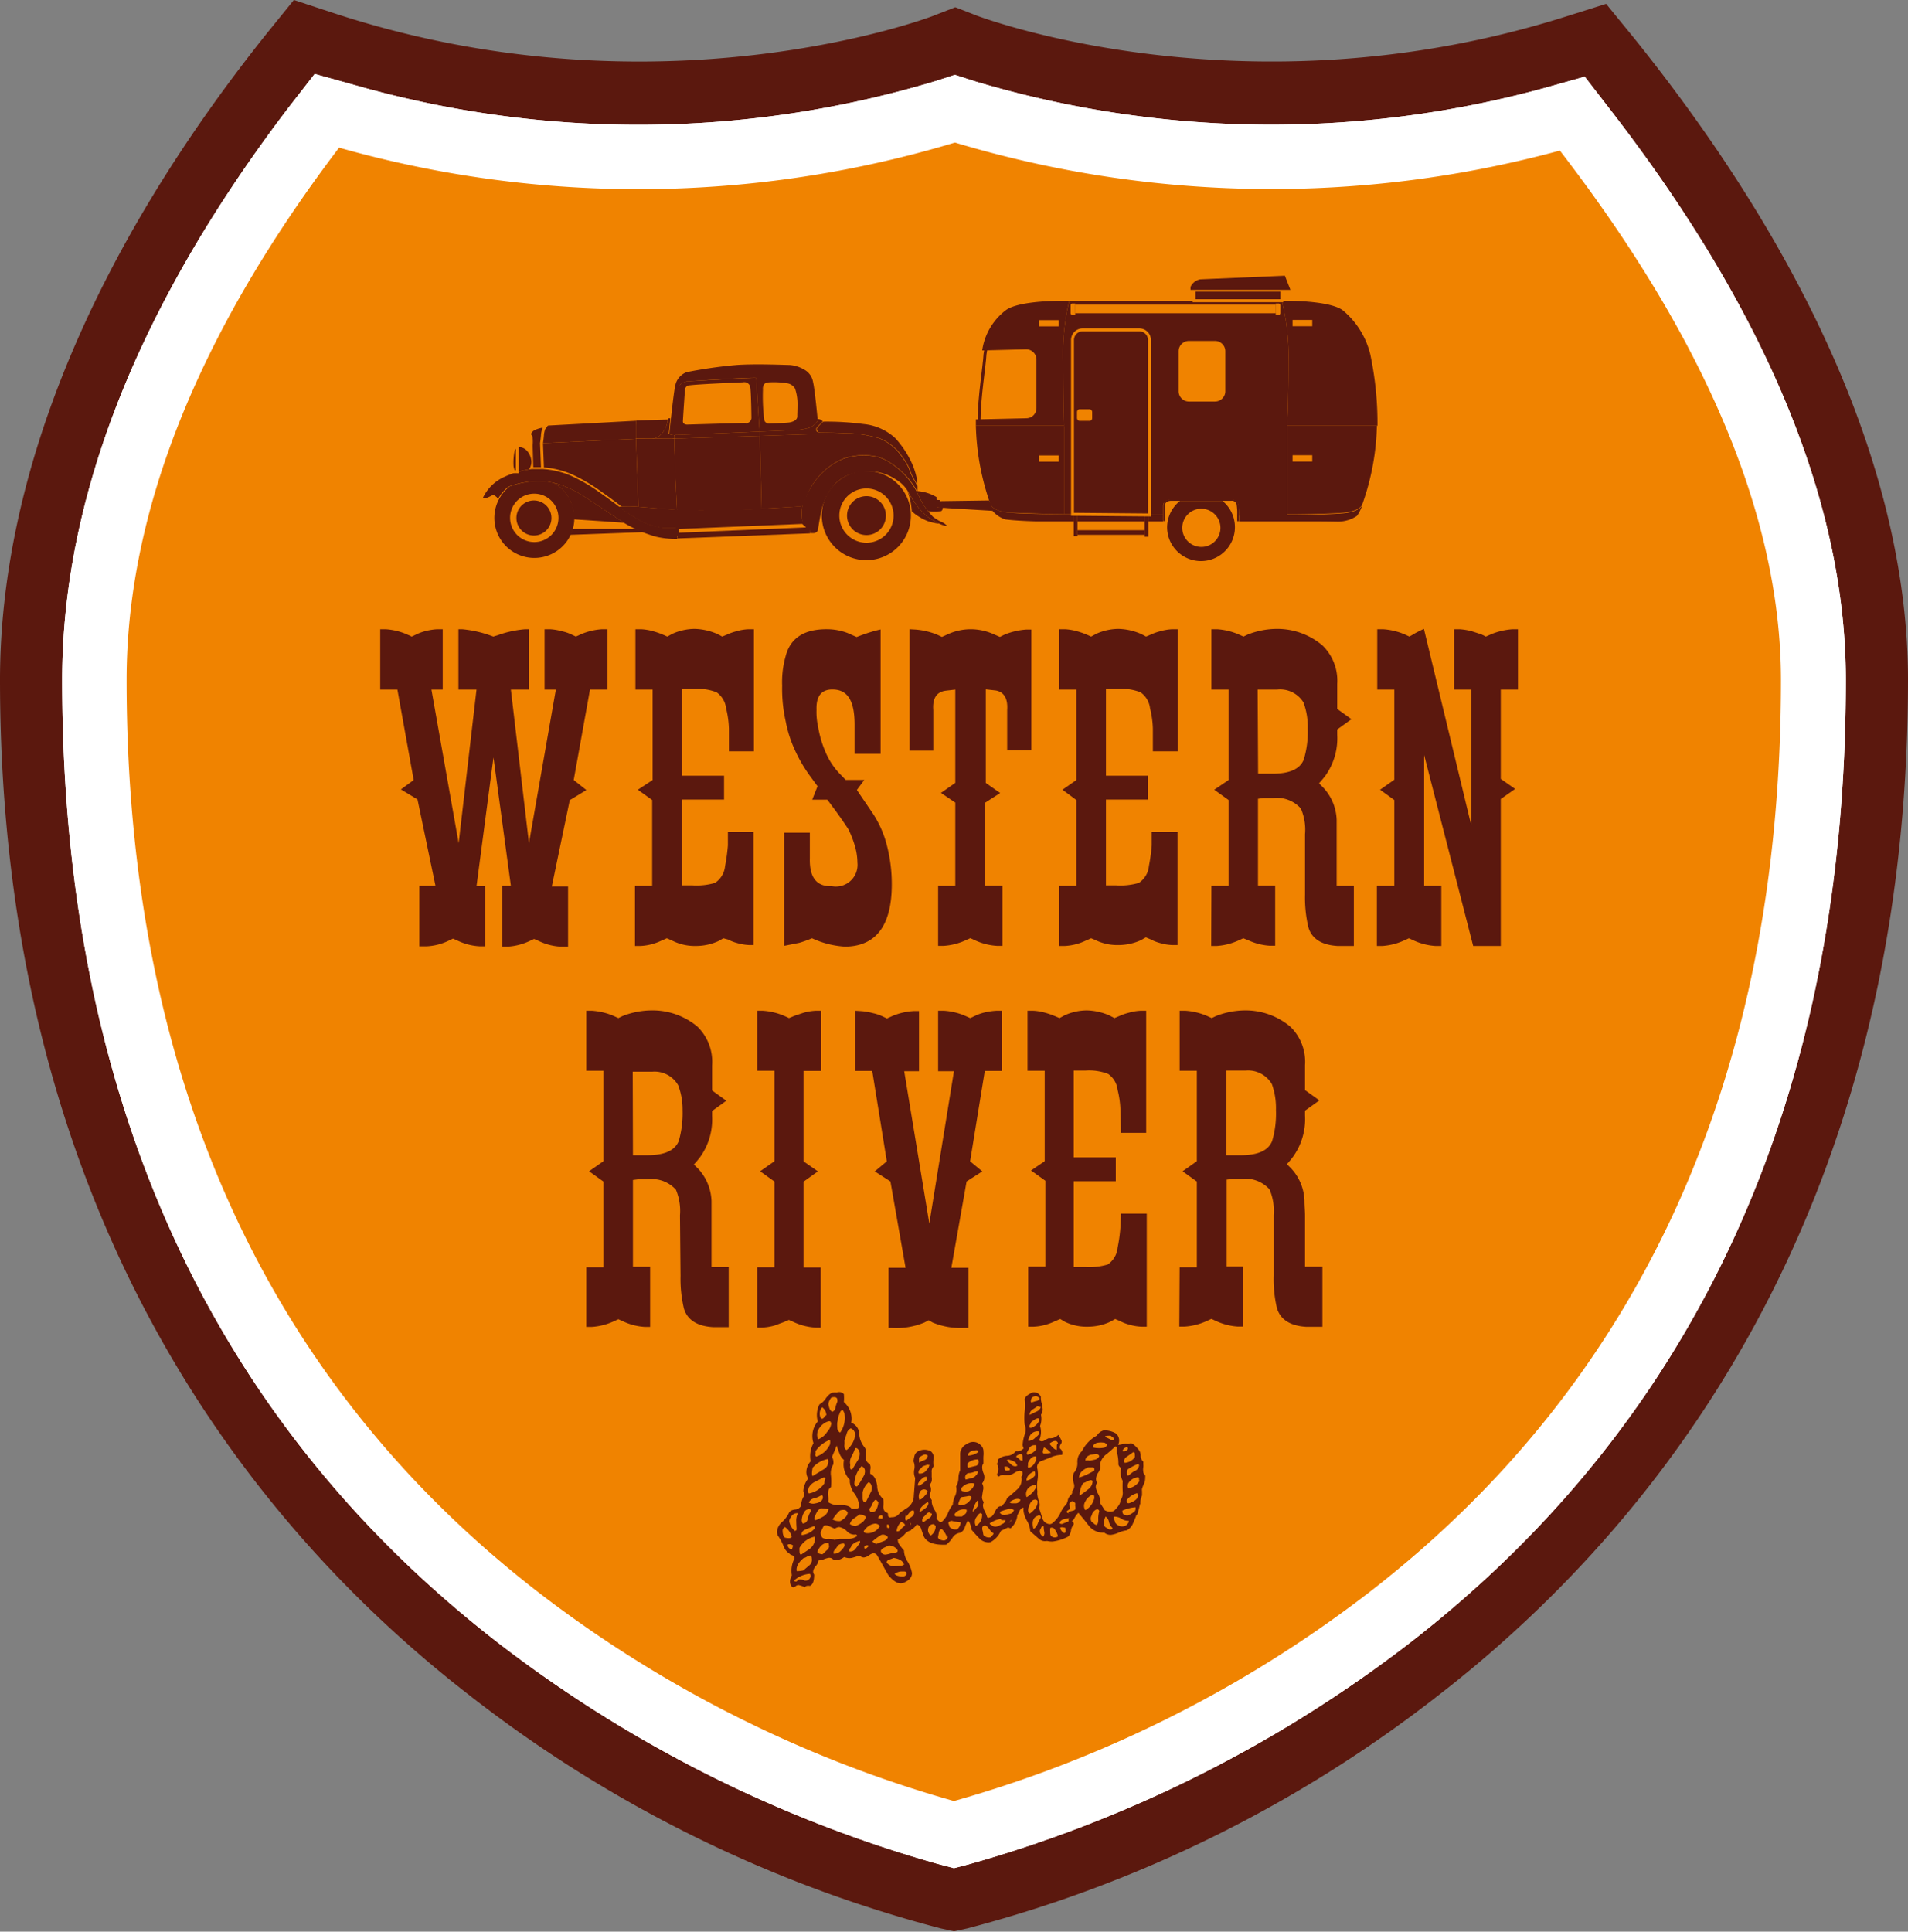 <svg xmlns="http://www.w3.org/2000/svg" viewBox="0 0 168.81 170.87"><rect x="0" y="0" width="168.81" height="170.87" fill="#808080" stroke="none"/><defs><style>.cls-1,.cls-4{fill:#5b180e;}.cls-2{fill:#fff;}.cls-3,.cls-5{fill:#f08300;}.cls-4{stroke:#f08300;}.cls-4,.cls-5,.cls-6{stroke-width:0.26px;}.cls-5,.cls-6{stroke:#5b180e;}.cls-6{fill:none;}</style></defs><g id="&#x30EC;&#x30A4;&#x30E4;&#x30FC;_2" data-name="&#x30EC;&#x30A4;&#x30E4;&#x30FC; 2"><path class="cls-1" d="M23.57,3C8.15,22.31,0,42.08,0,60.15,0,107.81,22.61,135.33,41.58,150a114.93,114.93,0,0,0,41.66,20.59l1.16.25,1.17-.25A114.84,114.84,0,0,0,127.22,150c19-14.7,41.59-42.22,41.59-89.88,0-17.46-8.42-37.14-24.35-56.89L142.1.34l-3.58,1.13c-28.33,8.94-51.8,0-52-.05l-2-.78-2,.78c-.24.09-24.18,9.16-52.9-.23L26,0Z"></path><path class="cls-2" d="M25.57,9.46C12.25,26.94,5.5,44,5.5,60.15c0,36.73,13,65.41,38.67,85.25A114.77,114.77,0,0,0,83,164.89l1.4.37,1.41-.37a114.85,114.85,0,0,0,38.83-19.49c25.66-19.84,38.67-48.52,38.67-85.25,0-15.59-7-32.57-20.85-50.46l-2.25-2.91-3.55,1a91.51,91.51,0,0,1-50.47-.61l-1.71-.55-1.7.55a91.3,91.3,0,0,1-51.34.37l-3.6-1Z"></path><path class="cls-2" d="M25.57,9.46C12.25,26.94,5.5,44,5.5,60.15c0,36.73,13,65.41,38.67,85.25A114.77,114.77,0,0,0,83,164.89l1.4.37,1.41-.37a114.85,114.85,0,0,0,38.83-19.49c25.66-19.84,38.67-48.52,38.67-85.25,0-15.59-7-32.57-20.85-50.46l-2.25-2.91-3.55,1a91.51,91.51,0,0,1-50.47-.61l-1.71-.55-1.7.55a91.3,91.3,0,0,1-51.34.37l-3.6-1Z"></path><path class="cls-3" d="M30,13.06c-12.47,16.42-18.8,32.26-18.8,47.09,0,34.86,12.26,62,36.44,80.71A108.65,108.65,0,0,0,84.4,159.32a108.57,108.57,0,0,0,36.73-18.46c24.18-18.69,36.44-45.85,36.44-80.71,0-14.26-6.59-30-19.56-46.83a97.37,97.37,0,0,1-53.52-.71A97.21,97.21,0,0,1,30,13.06Z"></path><path class="cls-1" d="M42.16,78.39v0h.76v5.32h-.5a5.16,5.16,0,0,1-1.89-.48l-.45-.2-.42.2a5,5,0,0,1-1.89.48H37.1V78.36h1.43v0l-1.59-7.64-1.47-.89L36.6,69l-1.44-8v0H33.64V55.66l.46,0a5.65,5.65,0,0,1,1.89.45l.44.2.42-.2a4.44,4.44,0,0,1,.85-.3,5.42,5.42,0,0,1,1-.15l.47,0V61h-1v0l2.41,13.59h0L42.16,61v0h-1.6V55.66l.32,0a10.12,10.12,0,0,1,2.35.5l.42.15.47-.15a9.35,9.35,0,0,1,2.36-.5l.32,0V61H45.2v0l1.6,13.59h0L49.18,61v0h-1V55.66l.47,0a4.89,4.89,0,0,1,1.07.18,3.85,3.85,0,0,1,.81.27l.42.2.44-.2a5.61,5.61,0,0,1,1.89-.45l.47,0V61H52.2v0l-1.44,8,1.12.89-1.47.89-1.59,7.64v0h1.44v5.32h-.67a5.07,5.07,0,0,1-1.88-.48l-.45-.2-.44.2a5.36,5.36,0,0,1-1.89.48h-.49V78.36h.76v0L43.66,67h0Z"></path><path class="cls-1" d="M57.74,69V61H56.22V55.66l.49,0a4.69,4.69,0,0,1,1.08.18,6.77,6.77,0,0,1,.79.27l.46.2.42-.23a4.85,4.85,0,0,1,2-.45,5.33,5.33,0,0,1,2,.45l.44.23.47-.2a5.2,5.2,0,0,1,.78-.27,4.51,4.51,0,0,1,1.09-.18l.46,0v10.8H64.49l0-2a8.22,8.22,0,0,0-.25-1.8,2,2,0,0,0-.84-1.42,4.55,4.55,0,0,0-1.94-.3H60.35v7.68h3.71v2.11H60.35v7.59h.91a5.77,5.77,0,0,0,2-.22,2,2,0,0,0,.89-1.49,16.18,16.18,0,0,0,.25-1.83l0-1.18h2.27v10H66.3a4.51,4.51,0,0,1-1.09-.18,3.86,3.86,0,0,1-.78-.3L64,83l-.44.25a4.82,4.82,0,0,1-2,.43,4.42,4.42,0,0,1-2-.43L59,83l-.46.2a4.74,4.74,0,0,1-.79.3,4.69,4.69,0,0,1-1.08.18h-.49V78.36h1.52V70.77l-1.27-.91Z"></path><path class="cls-1" d="M69.37,73.66h2.28v2.25c-.05,1.7.59,2.53,1.93,2.48a1.92,1.92,0,0,0,2.28-2.09,5.33,5.33,0,0,0-.24-1.52,8.64,8.64,0,0,0-.57-1.44c-.3-.46-.67-1-1.11-1.6l-.74-1H71.86l.47-1.19-.69-.94a13,13,0,0,1-1.34-2.32,10.75,10.75,0,0,1-.78-2.45,13.18,13.18,0,0,1-.32-3.19,8.32,8.32,0,0,1,.3-2.57q.61-2.45,3.7-2.42A5.1,5.1,0,0,1,75,56l.79.35a16.09,16.09,0,0,1,1.7-.57l.42-.1v11H75.61V64.1c0-2-.55-3-1.75-3.1s-1.66.6-1.62,1.78a5.79,5.79,0,0,0,.14,1.5A9.32,9.32,0,0,0,73,66.44a6.26,6.26,0,0,0,1.35,2.06l.47.49h1.65l-.66.89.27.4L77.25,72a9.28,9.28,0,0,1,1.16,2.57,13.63,13.63,0,0,1,.49,3.66c0,3.64-1.39,5.48-4.13,5.51A8.09,8.09,0,0,1,71.84,83a11,11,0,0,1-1.11.4l-1.36.27Z"></path><path class="cls-1" d="M81,55.69a6.41,6.41,0,0,1,1.91.45l.42.2.56-.25a4.91,4.91,0,0,1,2-.43,5,5,0,0,1,2,.43l.57.25.41-.2a6.19,6.19,0,0,1,1.92-.45l.46,0V66.38H89.11V62.8c.07-1-.28-1.59-1-1.72l-.89-.1v8.28l1.27.89L87.17,71v7.35h1.52v5.32H88.2a5.37,5.37,0,0,1-1.91-.48l-.44-.2-.44.2a5.54,5.54,0,0,1-1.91.48H83V78.36h1.52V71l-1.27-.86,1.27-.89V61l-.86.1c-.81.11-1.17.69-1.09,1.72v3.58h-2.1V55.66Z"></path><path class="cls-1" d="M95.23,69V61H93.72V55.66l.49,0a4.88,4.88,0,0,1,1.08.18,6.77,6.77,0,0,1,.79.27l.46.2.42-.23a4.85,4.85,0,0,1,2-.45,5.33,5.33,0,0,1,2,.45l.44.23.47-.2a4.84,4.84,0,0,1,.78-.27,4.51,4.51,0,0,1,1.09-.18l.46,0v10.8H102l0-2a8.22,8.22,0,0,0-.25-1.8,2,2,0,0,0-.84-1.42,4.55,4.55,0,0,0-1.94-.3H97.85v7.68h3.71v2.11H97.85v7.59h.91a5.77,5.77,0,0,0,2-.22,2,2,0,0,0,.89-1.49,16.18,16.18,0,0,0,.25-1.83l0-1.18h2.28v10h-.46a4.51,4.51,0,0,1-1.09-.18,3.65,3.65,0,0,1-.78-.3l-.47-.2-.44.25a4.82,4.82,0,0,1-2,.43,4.42,4.42,0,0,1-2-.43L96.54,83l-.46.2a4.74,4.74,0,0,1-.79.3,4.88,4.88,0,0,1-1.08.18h-.49V78.36h1.51V70.77L94,69.86Z"></path><path class="cls-1" d="M107.18,78.36h1.52V70.77l-1.27-.91L108.7,69V61h-1.52V55.66l.49,0a5.77,5.77,0,0,1,1.9.45l.45.2.37-.18a7.13,7.13,0,0,1,2.57-.5A6.19,6.19,0,0,1,117,57.09a4.35,4.35,0,0,1,1.31,3.4v2.22l1.26.91-1.26.91V65a5.71,5.71,0,0,1-1.07,3.65c-.15.19-.33.41-.54.64v0l.43.44a4.4,4.4,0,0,1,1.13,2.8c0,.44,0,.89,0,1.33v4.5h1.52v5.32h-1.45c-1.41-.09-2.26-.63-2.57-1.64a11.43,11.43,0,0,1-.3-2.9l0-5.35a4.68,4.68,0,0,0-.37-2.27,2.84,2.84,0,0,0-2.48-.92l-.84,0-.47.06v7.68h1.52v5.32h-.46a5.32,5.32,0,0,1-1.91-.48L110,83l-.44.2a5.59,5.59,0,0,1-1.91.48h-.49Zm4.13-9.92,1.26,0c1.51,0,2.44-.4,2.78-1.25a8.46,8.46,0,0,0,.35-2.74,6.24,6.24,0,0,0-.37-2.3A2.41,2.41,0,0,0,113,61c-.28,0-.86,0-1.73,0Z"></path><path class="cls-1" d="M123.36,78.36V70.77l-1.26-.91,1.26-.89V61h-1.51V55.66l.49,0a5.81,5.81,0,0,1,1.92.45l.44.2.39-.23a9.91,9.91,0,0,1,.89-.45l4.19,17.39h0V61h-1.52V55.66l.47,0a5.6,5.6,0,0,1,1.1.18l.83.27.41.2.45-.2a6.12,6.12,0,0,1,1.93-.45l.46,0V61h-1.52v7.9l1.27.89-1.27.89v13h-2.44L126,66.79V78.36h1.52v5.32H127a5.43,5.43,0,0,1-1.91-.48l-.44-.2-.44.2a5.54,5.54,0,0,1-1.9.48h-.49V78.36Z"></path><path class="cls-1" d="M51.87,112.11h1.52v-7.59l-1.27-.91,1.27-.89v-8H51.87V89.41l.49,0a5.87,5.87,0,0,1,1.91.45l.44.2.37-.18a7.13,7.13,0,0,1,2.57-.5,6.19,6.19,0,0,1,4.05,1.43A4.35,4.35,0,0,1,63,94.24v2.22l1.26.91L63,98.28v.44a5.71,5.71,0,0,1-1.07,3.65c-.15.19-.32.41-.54.64v0l.44.44a4.44,4.44,0,0,1,1.12,2.8c0,.44,0,.89,0,1.33v4.5h1.52v5.32H63.08c-1.4-.09-2.26-.63-2.57-1.64a11.43,11.43,0,0,1-.3-2.9l-.05-5.35a4.83,4.83,0,0,0-.36-2.27,2.87,2.87,0,0,0-2.49-.92l-.84,0-.47.06v7.68h1.52v5.32h-.46a5.32,5.32,0,0,1-1.91-.48l-.44-.2-.44.2a5.54,5.54,0,0,1-1.91.48h-.49ZM56,102.19l1.26,0c1.51,0,2.44-.4,2.79-1.25a8.85,8.85,0,0,0,.34-2.74A6,6,0,0,0,60,96a2.4,2.4,0,0,0-2.29-1.2c-.28,0-.86,0-1.73,0Z"></path><path class="cls-1" d="M67,112.11h1.52v-7.59l-1.27-.91,1.27-.89v-8H67V89.41l.46,0a5.7,5.7,0,0,1,1.91.45l.44.2.47-.2.81-.27a4.68,4.68,0,0,1,1.1-.18l.46,0v5.32H71.09v8l1.27.89-1.27.91v7.59h1.52v5.32h-.46a5.32,5.32,0,0,1-1.91-.48l-.44-.2-.47.2-.81.3a5,5,0,0,1-1.1.18H67Z"></path><path class="cls-1" d="M76.13,89.44a5.28,5.28,0,0,1,1.09.18,3.94,3.94,0,0,1,.82.27l.43.2.45-.2a5.65,5.65,0,0,1,1.91-.45l.48,0v5.32H80v0l2.22,13.47h0l2.18-13.47v0H83V89.41l.5,0a5.61,5.61,0,0,1,1.89.45l.45.2.43-.2a4.21,4.21,0,0,1,.85-.3,5.76,5.76,0,0,1,1.06-.15l.48,0v5.32H87.13v0l-1.3,8,1.08.89-1.39.89-1.35,7.64v0h1.52v5.32h-.46a6.45,6.45,0,0,1-2.72-.48l-.35-.2-.37.2a6.51,6.51,0,0,1-2.87.48h-.31v-5.32h1.51v0l-1.34-7.64-1.39-.89,1.07-.89-1.29-8v0H75.65V89.41Z"></path><path class="cls-1" d="M92.43,102.72v-8H90.91V89.41l.49,0a4.69,4.69,0,0,1,1.08.18,6.77,6.77,0,0,1,.79.27l.47.2.42-.23a4.8,4.8,0,0,1,2-.45,5.25,5.25,0,0,1,2,.45l.44.23.47-.2a4.94,4.94,0,0,1,.79-.27,4.43,4.43,0,0,1,1.08-.18l.47,0v10.8H99.18l-.05-2a8.22,8.22,0,0,0-.25-1.8A2,2,0,0,0,98.05,95a4.64,4.64,0,0,0-2-.3H95v7.68h3.72v2.11H95v7.59H96a5.8,5.8,0,0,0,2-.22,2,2,0,0,0,.88-1.49,14.19,14.19,0,0,0,.25-1.83l.05-1.18h2.28v10H101a4.43,4.43,0,0,1-1.08-.18,3.71,3.71,0,0,1-.79-.3l-.47-.2-.44.25a4.75,4.75,0,0,1-2,.43,4.38,4.38,0,0,1-2-.43l-.42-.25-.47.2a4.74,4.74,0,0,1-.79.3,4.69,4.69,0,0,1-1.08.18h-.49v-5.32h1.52v-7.59l-1.27-.91Z"></path><path class="cls-1" d="M104.37,112.11h1.52v-7.59l-1.26-.91,1.26-.89v-8h-1.52V89.41l.5,0a5.82,5.82,0,0,1,1.9.45l.44.2.37-.18a7.17,7.17,0,0,1,2.57-.5,6.15,6.15,0,0,1,4,1.43,4.31,4.31,0,0,1,1.31,3.4v2.22l1.27.91-1.27.91v.44a5.71,5.71,0,0,1-1.07,3.65,8.07,8.07,0,0,1-.53.64v0l.43.44a4.39,4.39,0,0,1,1.12,2.8c0,.44.05.89.05,1.33v4.5H117v5.32h-1.45c-1.4-.09-2.26-.63-2.57-1.64a11.09,11.09,0,0,1-.29-2.9l0-5.35a4.8,4.8,0,0,0-.37-2.27,2.86,2.86,0,0,0-2.49-.92l-.83,0-.47.06v7.68H110v5.32h-.47a5.37,5.37,0,0,1-1.91-.48l-.44-.2-.44.2a5.54,5.54,0,0,1-1.91.48h-.49Zm4.14-9.92,1.26,0c1.51,0,2.43-.4,2.78-1.25a8.54,8.54,0,0,0,.34-2.74,6.29,6.29,0,0,0-.36-2.3,2.43,2.43,0,0,0-2.3-1.2c-.28,0-.85,0-1.72,0Z"></path><path class="cls-1" d="M80.62,135.37a1,1,0,0,0-.6.37,1.53,1.53,0,0,1-.58.42.69.69,0,0,0,.16.51,4.72,4.72,0,0,0,.38.48,1.89,1.89,0,0,0,.33,1,3,3,0,0,1,.38,1c0,.34-.2.61-.65.82a.73.73,0,0,1-.35.09c-.32,0-.68-.22-1.1-.73-.22-.37-.55-1-1-1.77a.4.4,0,0,0-.31-.16.83.83,0,0,0-.39.18,1,1,0,0,1-.45.19.47.47,0,0,1-.34-.13c-.23,0-.47.1-.7.16a1.1,1.1,0,0,1-.71-.07,1.29,1.29,0,0,1-.93.28.46.46,0,0,0-.41-.21,1.84,1.84,0,0,0-.46.13,1.15,1.15,0,0,1-.47.1,1.07,1.07,0,0,1-.25.51.8.8,0,0,0-.23.5.58.58,0,0,0,.09.25c0,.54-.1.88-.38,1q-.33-.06-.45.12a2,2,0,0,0-.57-.2.47.47,0,0,0-.22.09c-.18.16-.32.14-.43-.05s-.14-.53.08-.89a2.32,2.32,0,0,1,.23-1.49.23.23,0,0,0-.15-.27c-.19-.07-.28-.13-.28-.16a1.35,1.35,0,0,1-.57-.76,4.78,4.78,0,0,0-.48-.86,1.09,1.09,0,0,1-.07-.3,1.28,1.28,0,0,1,.47-.9,2.72,2.72,0,0,0,.58-.76c.06-.18.25-.29.55-.33a.63.63,0,0,0,.56-.38.64.64,0,0,1,0-.2,1.52,1.52,0,0,1,.17-.51.44.44,0,0,0,0-.53,1.91,1.91,0,0,1,.43-1.11,1.28,1.28,0,0,1-.16-.53,1.42,1.42,0,0,1,.38-1,2.42,2.42,0,0,1,.25-1.61,2,2,0,0,1,.38-1.92,2.1,2.1,0,0,1,.15-1.51,1.51,1.51,0,0,0,.58-.56c.24-.31.46-.48.66-.49a.82.82,0,0,1,.28,0c.3-.1.51,0,.64.14a4.21,4.21,0,0,1,0,.71,1.92,1.92,0,0,1,.65,1.82,1.09,1.09,0,0,1,.71,1,2,2,0,0,0,.44,1.14.62.62,0,0,1,.15.38c0,.07,0,.17,0,.33a2.79,2.79,0,0,0,0,.33.54.54,0,0,0,.33.46A.73.73,0,0,1,77,130a1.74,1.74,0,0,0,0,.38c.33.13.53.49.61,1.08a1.5,1.5,0,0,0,.54,1.14,3.85,3.85,0,0,1,0,.68c0,.29.12.46.3.52s.09.2.13.31a.21.21,0,0,0,.28.1.79.79,0,0,0,.68-.29,1.3,1.3,0,0,1,.57-.39c.06.07.07.28,0,.64s.08.4.32.43a.52.52,0,0,1,.07.41A1.15,1.15,0,0,0,80.62,135.37Zm-10.57.57a1.49,1.49,0,0,0-.6-.86.36.36,0,0,0-.21.29c0,.35.09.57.21.65C69.79,136.1,70,136.07,70.05,135.94Zm.12.78a.49.49,0,0,0-.28-.12c-.14,0-.21,0-.2.11a.35.35,0,0,0,.12.23.26.26,0,0,0,.27.08Zm.43-2.86a.59.59,0,0,0-.63.36.51.51,0,0,0-.14.38,1.53,1.53,0,0,0,.48.82s.08,0,.14-.06,0-.27,0-.76A1.38,1.38,0,0,1,70.6,133.86Zm1.06,5.74a.39.39,0,0,0,0-.38,2.33,2.33,0,0,0-1.34.53c-.06.05-.07.1,0,.13a.22.22,0,0,0,.18,0c.11-.17.31-.21.59-.1A.44.44,0,0,0,71.66,139.6Zm.16-1.75c0-.17-.08-.25-.16-.25a1,1,0,0,0-.3.12.77.77,0,0,1-.27.11c-.47.4-.67.78-.6,1.15a2.34,2.34,0,0,0,.58-.06l.53-.45A.62.62,0,0,0,71.82,137.85Zm.26-1.51a.65.65,0,0,0,0-.41,2,2,0,0,0-1.35,1c0,.36,0,.56.13.6l.75-.5A1.23,1.23,0,0,0,72.08,136.34Zm0-1.12a.21.21,0,0,0,0-.15A.09.09,0,0,0,72,135l-.72.29c-.28.12-.4.28-.35.5A1.76,1.76,0,0,0,72.07,135.22Zm-.4-1.43a.25.25,0,0,0,.06-.17q0-.12-.15-.12a.48.48,0,0,0-.42.23,1.58,1.58,0,0,0-.24.74.58.58,0,0,0,.09.3.45.45,0,0,0,.43-.38A2.31,2.31,0,0,1,71.67,133.79Zm1.1-1.19c.06-.27,0-.37-.19-.29a1.92,1.92,0,0,1-.57.23.63.63,0,0,0-.46.38.79.79,0,0,0,.56.07Q72.68,132.89,72.77,132.6Zm.14-1.35a1.74,1.74,0,0,1,.1-.43c0-.11-.07-.14-.18-.12l-.7.36a1.25,1.25,0,0,0-.58.52c-.09.25-.08.43,0,.53A2.08,2.08,0,0,0,72.91,131.25Zm.34-2.19a2.34,2.34,0,0,0-1.36.77c-.09.43-.08.68,0,.74.31-.19.63-.39,1-.61A.78.78,0,0,0,73.25,129.06Zm0,4.43a3.81,3.81,0,0,0-.61-.07c-.25.08-.46.38-.61.92,0,.11.08.15.18.11a4.61,4.61,0,0,0,.67-.33A.91.91,0,0,0,73.3,133.49Zm.07,3.26a.17.17,0,0,0,0-.13.17.17,0,0,0-.06-.14c-.42,0-.74.26-.95.78,0,.13.19.21.45.23.17-.16.29-.27.33-.32A.62.62,0,0,0,73.37,136.75Zm.09-9a.56.56,0,0,0,0-.38,2.76,2.76,0,0,0-1.27,1l0,.25a.19.19,0,0,0,.06.23A2,2,0,0,0,73.46,127.7Zm2.42,8.14s0-.08-.09-.15a.9.9,0,0,1-.82-.29,1.3,1.3,0,0,0-.68-.37.82.82,0,0,0-.4.15l-.44-.2a.69.69,0,0,0-.51-.08,3.32,3.32,0,0,0-.3.65.52.52,0,0,0,.07.22c0,.21.21.31.49.31a1.5,1.5,0,0,1,.69.09,1.31,1.31,0,0,1,.48-.1h.81A1.25,1.25,0,0,0,75.88,135.84Zm-2.32-10c0-.12-.06-.17-.16-.17a1,1,0,0,0-.44.19,1,1,0,0,0-.34.31,1,1,0,0,0-.2,1.1,1.6,1.6,0,0,0,.79-.64A1.41,1.41,0,0,0,73.56,125.82Zm-.41-.64a.87.87,0,0,0-.37-.76.85.85,0,0,0-.13.94s.07.07.11.07.11,0,.19-.12A.37.37,0,0,1,73.15,125.18ZM76,133.25a1.93,1.93,0,0,0-.38-1.1,2.16,2.16,0,0,1-.43-1,1.07,1.07,0,0,1,0-.25,1.94,1.94,0,0,1-.52-1.75,1.39,1.39,0,0,1-.41-.61c-.16-.43-.24-.66-.24-.67-.08.22-.21.54-.41,1a1,1,0,0,1,.11.68,1.44,1.44,0,0,0-.2,1,4.91,4.91,0,0,1,0,1,.51.51,0,0,0-.24.37,2,2,0,0,0,0,.45,2.47,2.47,0,0,1,0,.51,1.53,1.53,0,0,0,1.06.25q.78,0,1,.33C75.77,133.5,76,133.45,76,133.25Zm-1.29,3.38c0-.06,0-.09-.13-.09a.8.8,0,0,0-.45.17,2.54,2.54,0,0,1-.24.35.38.38,0,0,0-.13.38.81.81,0,0,0,.65-.28C74.63,136.94,74.74,136.77,74.73,136.63Zm.26-2.85c-.07-.21-.28-.27-.65-.17a4,4,0,0,0-.66.8,1.11,1.11,0,0,0,.69.14C74.78,134.31,75,134.05,75,133.78ZM74.08,124a.33.33,0,0,0,0-.17c0-.22-.18-.29-.52-.21a1.11,1.11,0,0,0-.27.6,2.7,2.7,0,0,0,.1.38.54.54,0,0,0,.24.29.42.42,0,0,0,.28-.37A3.22,3.22,0,0,1,74.08,124Zm.64,1.06a1.24,1.24,0,0,0-.15-.32c-.12,0-.2.06-.26.22s-.12.3-.16.43,0,.21-.07.41a2.29,2.29,0,0,0,0,.49.5.5,0,0,0,.25.44A2.25,2.25,0,0,0,74.72,125.1Zm.89,2.11a.61.61,0,0,0-.34-.82.69.69,0,0,0-.36.48c-.12.34-.18.53-.19.56s0,.15,0,.34a1,1,0,0,0,0,.32.27.27,0,0,0,.19.22A2.14,2.14,0,0,0,75.61,127.21Zm.48,9.3v-.17a1.47,1.47,0,0,0-.76.41.39.39,0,0,1-.11.23.41.41,0,0,0-.1.22.12.12,0,0,0,.06.09.61.61,0,0,0,.52-.25Zm.49-2.28c0-.1-.21-.17-.52-.23l-.52.37a.83.83,0,0,0-.35.49,1.17,1.17,0,0,0,.5.18C76.25,134.77,76.54,134.5,76.58,134.23Zm-.52-5.67c-.08-.32-.22-.46-.4-.42a3.79,3.79,0,0,1-.32.73,1.08,1.08,0,0,0-.11.77.62.62,0,0,0,0,.31q.06.13.18.06l.43-.71A1.12,1.12,0,0,0,76.06,128.56Zm.43,1.87c.1-.35,0-.59-.27-.69a2.41,2.41,0,0,0-.63,1.53c0,.18.13.27.24.26C76,131.3,76.21,130.94,76.49,130.43Zm.38,6.37a.21.21,0,0,0-.21-.06.21.21,0,0,0-.19.11c0,.07,0,.12,0,.15a.16.16,0,0,0,.18,0Zm.23-4.88c.06-.41,0-.66-.25-.77a1.72,1.72,0,0,0-.53.89v.53c0,.24.1.36.27.37Zm.74,3.11a.52.52,0,0,0-.44-.21,1.29,1.29,0,0,0-.89.55c-.14.11-.12.21.07.28A1.22,1.22,0,0,0,77.84,135Zm-.13-2.1c-.1-.14-.18-.22-.24-.22s-.18.13-.29.36a1.23,1.23,0,0,1-.26.43c0,.26.13.35.35.29S77.65,133.41,77.71,132.93Zm.84,3.08a.53.53,0,0,0-.57-.2,4.53,4.53,0,0,0-.81.6l.34.21.63-.24A.64.64,0,0,0,78.55,136Zm-.47-1.75c0-.12,0-.18-.14-.17s-.24.15-.24.19,0,.06.08.09a.18.18,0,0,1,.13,0c.06,0,.11,0,.12,0S78.1,134.32,78.08,134.26Zm1.34,2.92a.89.89,0,0,0-.81-.42l-.42.2c-.16.08-.25.18-.26.29a.4.4,0,0,0,.42.31,2.36,2.36,0,0,0,.4-.09,1.43,1.43,0,0,1,.36-.07,1,1,0,0,0,.23-.05A.13.13,0,0,0,79.42,137.18Zm.54,1.19c-.11-.27-.41-.44-.89-.52a3.12,3.12,0,0,1-.39.15.3.3,0,0,0-.24.24.77.77,0,0,0,.75.34,2.8,2.8,0,0,0,.48-.05C79.83,138.51,79.93,138.45,80,138.37Zm-1.28-3.21a.1.1,0,0,0,0-.1.17.17,0,0,0-.07-.14.12.12,0,0,0-.14,0s0,.07,0,.16,0,.09.08.12A.26.26,0,0,0,78.68,135.16Zm1.53,4a.25.25,0,0,0-.24-.11l-.27,0a1.23,1.23,0,0,0-.55.21q.13.21.72.24C80.1,139.44,80.21,139.32,80.21,139.16ZM80,135a.12.12,0,0,0,.06-.12c0-.07-.11-.16-.32-.26a1.22,1.22,0,0,0-.41.83.2.2,0,0,0,.13,0c.08,0,.19-.08.3-.23A1.28,1.28,0,0,1,80,135Z"></path><path class="cls-1" d="M90,134.13a1.74,1.74,0,0,1-.6,1.07.49.49,0,0,0-.24-.07l-.61.29a2.08,2.08,0,0,1-.92,1,1.1,1.1,0,0,1-1-.36c-.24-.24-.46-.49-.68-.75,0,0,0-.19-.1-.45s-.12-.29-.24-.32a3.89,3.89,0,0,0-.25.57.77.77,0,0,1-.41.48.9.9,0,0,0-.68.44,2.49,2.49,0,0,1-.55.61c-1.07.05-1.75-.2-2-.76l-.22-.63a.53.53,0,0,0-.4-.4,1.13,1.13,0,0,1-.78.55.35.35,0,0,1,.11-.36c.11-.13.17-.21.16-.24s0-.07-.15-.12a0,0,0,0,1,0,0,.24.24,0,0,0-.22.08.2.2,0,0,1-.06-.14c0-.09.13-.21.41-.38s.37-.37.27-.62a.17.17,0,0,0-.13,0c-.08,0-.21.12-.38.35s-.2.19-.2.09a3.58,3.58,0,0,1,0-.36.18.18,0,0,1-.08-.2,1.3,1.3,0,0,0,.8-1.2q.06-.77.12-1.56a1.2,1.2,0,0,1-.08-.75,1.19,1.19,0,0,0-.07-.73,3.71,3.71,0,0,1,.1-.52.61.61,0,0,1,.33-.37,1.22,1.22,0,0,1,1.09,0,.69.69,0,0,1,.26.64,2.26,2.26,0,0,0,0,.71.62.62,0,0,0-.17.52s0,.17,0,.4a1.29,1.29,0,0,1,0,.38.6.6,0,0,1-.19.31.78.78,0,0,1,.08.7c-.08.31,0,.54.12.66a.92.92,0,0,0,0,.23,1.7,1.7,0,0,0,.26.67,1.1,1.1,0,0,1,.17.78l.16.16c.09.08.16.13.21.12a.23.23,0,0,0,.14-.08,2.19,2.19,0,0,0,.5-.75,2.94,2.94,0,0,1,.42-.72,2.08,2.08,0,0,1,.21-.79,1.27,1.27,0,0,0,.08-.82,1.55,1.55,0,0,0,.21-.73,1.66,1.66,0,0,1,.15-.7l0-1.33a1,1,0,0,1,.61-1,.92.92,0,0,1,1.22.12.69.69,0,0,1,.23.52,1.94,1.94,0,0,1,0,.42,3.15,3.15,0,0,0,0,.45,1.24,1.24,0,0,0,0,.22c-.15.16-.15.45,0,.85a.83.83,0,0,1-.12.91.79.79,0,0,1,.08.63c-.06.37-.09.58-.09.61a.7.7,0,0,0,.17.42.59.59,0,0,0-.08.34,1.34,1.34,0,0,0,.16.47,2.81,2.81,0,0,1,.19.46.13.13,0,0,0,.18.1l.23-.09a1.54,1.54,0,0,0,.35-.54c.14-.25.28-.37.44-.38a.46.46,0,0,1,.23.06.28.28,0,0,1-.11.31c-.12.11-.17.18-.17.21s.16.22.47.21c-.09,0,.11-.05.6-.16A.3.3,0,0,1,90,134.13ZM82,130.91a.24.24,0,0,0,0-.23c0-.06-.13-.07-.26,0-.36.25-.54.5-.54.73a.39.39,0,0,0,.15,0A2.73,2.73,0,0,0,82,130.91Zm0,2c-.47.33-.69.61-.64.85a3.34,3.34,0,0,0,.66-.47C82.19,133,82.18,132.89,82,132.86Zm0-1c0-.1-.09-.15-.24-.16a.44.44,0,0,0-.3.12.82.82,0,0,0-.11.81.93.93,0,0,0,.45-.35A.71.71,0,0,0,82.07,131.87Zm.16-2.31c0-.05-.07-.05-.21,0l-.32.11a1.5,1.5,0,0,1-.26.27.35.35,0,0,0-.09.36A.68.68,0,0,0,82,130,.69.69,0,0,0,82.23,129.56Zm-.15-.83c0-.1-.13-.13-.28-.09a4.06,4.06,0,0,0-.42.25c0,.24,0,.39,0,.44a4.4,4.4,0,0,1,.47-.21A.44.44,0,0,0,82.08,128.73Zm.37,5.13a.24.24,0,0,0-.19-.12c-.06,0-.16.07-.28.21s-.19.2-.23.2q-.18.36,0,.48l.47-.34A.49.49,0,0,0,82.45,133.86Zm.33,1.07a.13.13,0,0,0-.16-.14.44.44,0,0,0-.41.32.59.59,0,0,0,.21.68A1,1,0,0,0,82.78,134.93Zm1.07,1a1.85,1.85,0,0,0-.45-.71c-.13,0-.22.1-.26.27l-.08.44c0,.15.16.25.47.3A.37.37,0,0,0,83.85,135.91ZM85,134.67c-.64-.09-.89-.14-.74-.14a.48.48,0,0,0-.31.1.17.17,0,0,0,0,.22l.06.22a.7.7,0,0,0,.69.2A.9.9,0,0,0,85,134.67Zm.55-1.12a1,1,0,0,0-1.09.38c0,.14,0,.21.2.22l.44,0a1.77,1.77,0,0,0,.36-.29A.45.45,0,0,0,85.52,133.55Zm.41-1c0-.15-.07-.23-.24-.22l-.33.06-.35.05a2.28,2.28,0,0,0-.25.57c0,.14.14.18.31.14A1.09,1.09,0,0,0,85.93,132.54Zm.29-1.31a1.11,1.11,0,0,0-1.22.44q0,.24.21.24a1.17,1.17,0,0,0,.43,0A.93.93,0,0,0,86.22,131.23Zm.18-.79a.64.64,0,0,0,.07-.24q0-.12-.33,0a1.48,1.48,0,0,1-.51.1.4.4,0,0,0-.22.57l.53-.13A.67.67,0,0,0,86.4,130.44Zm.11-1.35a1.3,1.3,0,0,0-.94.35s0,.09,0,.23a.12.12,0,0,0,.08.15l.6-.15a.35.35,0,0,0,.31-.36C86.59,129.21,86.58,129.13,86.51,129.09Zm0-.61a.18.18,0,0,0-.07-.19.23.23,0,0,0-.18,0c-.4,0-.63.21-.68.46A1.65,1.65,0,0,0,86.51,128.48Zm0,4.74a1.13,1.13,0,0,0,0-.33q0-.36-.27.15c-.16.34-.23.57-.19.68A4.72,4.72,0,0,0,86.52,133.22Zm.37.74a.24.24,0,0,0-.19-.12s-.11.06-.19.16l-.19.27a.76.76,0,0,0,0,.71A1.07,1.07,0,0,0,86.89,134Zm1,1.67a1.1,1.1,0,0,1-.37-.37c-.16-.22-.3-.33-.4-.33a.45.45,0,0,0-.2.09.48.48,0,0,0,0,.38l.07.38a.65.65,0,0,0,.62.2C87.81,135.81,87.92,135.7,87.91,135.63Zm1.59-1.17a2,2,0,0,0-1.86.25c-.12,0-.1.11.06.17a.56.56,0,0,0,.38.16,1.42,1.42,0,0,0,.49-.18,1.39,1.39,0,0,1,.46-.18.82.82,0,0,1,.26,0s0-.07.1-.12S89.5,134.51,89.5,134.46Z"></path><path class="cls-1" d="M95,134.85a1,1,0,0,0-.25.58c-.07.31-.19.5-.38.56a4,4,0,0,1-1.22.37,1.7,1.7,0,0,1-.51-.05.83.83,0,0,1-.77-.23l-.72-.63a2,2,0,0,0-.28-.91,2.25,2.25,0,0,1-.31-.86,1.6,1.6,0,0,1,0-.31c-.13,0-.25.09-.36.28a1.93,1.93,0,0,1-.23.44,2.26,2.26,0,0,0-.59.46,2.38,2.38,0,0,1-.53.56.54.54,0,0,1-.11-.3c.16-.14.23-.25.21-.34l-.31,0c-.08,0-.11-.11-.09-.28a6.65,6.65,0,0,1,.65-.18.67.67,0,0,0,.51-.43.59.59,0,0,0-.41-.11,4.34,4.34,0,0,0-.7.21.71.71,0,0,1,.2-.65,1.3,1.3,0,0,0,.3-.51c.31-.25.62-.52.92-.79a1.18,1.18,0,0,0,.35-1.1.53.53,0,0,0,.08-.44.45.45,0,0,0-.26-.09,1.12,1.12,0,0,0-.42.18,1.38,1.38,0,0,1-.45.2l-.48,0a.5.5,0,0,0-.45.13.16.16,0,0,1-.16-.12.22.22,0,0,1,.06-.22,1.25,1.25,0,0,0,0-.65s-.08-.06-.08-.09a.44.44,0,0,1,.08-.2.29.29,0,0,0,0-.22,1.36,1.36,0,0,1,.79-.33,1,1,0,0,0,.79-.41.75.75,0,0,0,.7-.26.63.63,0,0,1-.09-.33,3.35,3.35,0,0,1,.18-.87,1.25,1.25,0,0,0,0-.89,5.34,5.34,0,0,1,0-1.16,5,5,0,0,0,0-1.09c.05-.23.29-.42.7-.6a.66.66,0,0,1,.73.39,1.8,1.8,0,0,0,.07.56,5.06,5.06,0,0,1,.09.5.76.76,0,0,1-.15.52,1.73,1.73,0,0,1-.08,1,1.77,1.77,0,0,1-.08,1.27.45.45,0,0,0,.26.09.75.75,0,0,0,.3-.13,2,2,0,0,1,.29-.15,1,1,0,0,0,.85-.3c.18.31.27.48.28.51a.41.41,0,0,1,0,.21c-.18.25-.22.43-.09.54s.2.27.13.52a2.34,2.34,0,0,0-.91.18l-.89.35a.57.57,0,0,0-.37.73,3,3,0,0,1,0,1,3.32,3.32,0,0,0,0,1,.77.77,0,0,0,0,.3,2.49,2.49,0,0,0,.15.58.86.86,0,0,1,0,.55c0,.06.11.34.27.85a.73.73,0,0,0,.61.58.39.39,0,0,0,.3-.09,2.56,2.56,0,0,0,.72-.94,2.44,2.44,0,0,1,.75-.94c0,.15.06.35.09.61l-.22.16c-.09.05-.1.12-.05.18s.25.08.29.06c.09.27,0,.43-.36.48s-.58.19-.59.41a.34.34,0,0,0,.21.06l.5-.2C94.84,134.5,95,134.6,95,134.85Zm-6.14-5.11a.49.49,0,0,0,.12.35c.25,0,.38,0,.37-.1S89.2,129.69,88.88,129.74Zm1.16-.09a2.22,2.22,0,0,1-.17-.29,2.08,2.08,0,0,0-.62-.25.16.16,0,0,0-.15.08,2.66,2.66,0,0,0,.35.32.55.55,0,0,0,.41.2A.38.38,0,0,0,90,129.65Zm.25,3c-.22-.13-.53-.06-.92.2,0,.06,0,.11.16.13l.3,0A.45.45,0,0,0,90.29,132.66Zm.21-3.44c0-.39,0-.58-.16-.57l-.12,0c-.2.08-.3.16-.29.24a1.54,1.54,0,0,1,.26.18A.37.37,0,0,0,90.5,129.22Zm1.16,2.38c0-.12,0-.2,0-.23s-.1,0-.18,0l-.2.08a.78.78,0,0,0-.43,1A2.21,2.21,0,0,0,91.66,131.6Zm-.06-1.12c0-.22,0-.32-.09-.32-.45.21-.67.48-.67.82A1.2,1.2,0,0,0,91.6,130.48Zm.2,2.27a.26.26,0,0,0-.19-.09c-.25,0-.44.23-.57.64s0,.57.1.6C91.63,133.51,91.85,133.12,91.8,132.75Zm-.1-3.82c0-.06,0-.1-.08-.09-.27,0-.49.21-.65.59l0,.23a.16.16,0,0,0,.06.2.85.85,0,0,0,.51-.4A1,1,0,0,0,91.7,128.93Zm0-.78a.45.45,0,0,0,0-.18c0-.09,0-.13-.13-.12a.52.52,0,0,0-.52.33l-.14.26a.21.21,0,0,0,0,.25A1.14,1.14,0,0,0,91.71,128.15Zm.23-1.43c0-.07,0-.1-.13-.1a.8.8,0,0,0-.59.29c-.18.27-.24.46-.2.56a.84.84,0,0,0,.62-.3C91.84,127,92,126.82,91.94,126.72Zm0-1c0-.17,0-.26-.09-.25a.86.86,0,0,0-.35.17c-.16.11-.25.17-.25.19s0,.08-.08.18a.55.55,0,0,0-.07.21q0,.12.18.09A1.18,1.18,0,0,0,91.94,125.68Zm.14,8.61a.19.19,0,0,0,0-.23.19.19,0,0,0-.25,0c-.4.14-.52.52-.37,1.14.13,0,.25-.18.37-.41A1.75,1.75,0,0,1,92.08,134.29Zm0-9.84a.91.91,0,0,0-.26-.09s-.14.12-.44.3a.55.55,0,0,0-.25.47l.57-.28A.68.68,0,0,0,92.1,124.45ZM92,123.7a1.24,1.24,0,0,0-.23-.17.46.46,0,0,0-.5.15c-.09.24-.09.37,0,.38l.37-.12A.42.42,0,0,0,92,123.7ZM92.34,135c-.08,0-.15,0-.2.09a2.67,2.67,0,0,1-.13.26.52.52,0,0,0,.3.57.53.53,0,0,0,.08-.44A2.3,2.3,0,0,1,92.34,135Zm.61-6.52a2.16,2.16,0,0,0-.58-.45c-.11.28-.13.45-.08.51S92.58,128.6,93,128.51Zm.65,7.4a1.62,1.62,0,0,0-.36-.69c-.16-.08-.27-.07-.33,0,0,.34,0,.56.06.65A.47.47,0,0,0,93.6,135.91Zm0-8.21c-.08-.27-.32-.28-.71,0a.36.36,0,0,0,0,.1,3.07,3.07,0,0,0,.38.39.52.52,0,0,0,.23.09s0-.09,0-.26S93.51,127.73,93.61,127.7Zm.67,7.61c0-.1,0-.15-.16-.16a.57.57,0,0,0-.3,0c0,.07,0,.21.2.4S94.3,135.57,94.28,135.31Z"></path><path class="cls-1" d="M96.67,131a.24.24,0,0,0-.18-.07,1.36,1.36,0,0,0-.33.12,1.46,1.46,0,0,1-.32.14,1.89,1.89,0,0,0-.32,1.11c.24-.16.5-.35.76-.56A.92.92,0,0,0,96.67,131Zm.15-.95a.3.3,0,0,0,0-.12q0-.14-.21-.12l-.35,0c-.53.23-.79.53-.79.9A6,6,0,0,0,96.82,130.08Zm0,2.51c0-.22,0-.32-.14-.32s-.49.21-.66.59a.7.7,0,0,0,0,.76A1.59,1.59,0,0,0,96.8,132.59Zm.44-3.74a.26.26,0,0,0-.31-.19l-.46.05c-.33.13-.48.31-.45.53a.87.87,0,0,1,.38,0l.48-.1A.55.55,0,0,0,97.24,128.85Zm0,4.91c0-.15-.09-.22-.19-.22s-.41.19-.48.54a.52.52,0,0,0,0,.58.65.65,0,0,1,.19.14.38.38,0,0,0,.21.12c.11,0,.17-.16.18-.44A2.24,2.24,0,0,1,97.24,133.76Zm.55-6.08a1.62,1.62,0,0,0-.81,0c-.26.14-.35.27-.26.4a2.41,2.41,0,0,0,1,0c.15-.11.22-.2.22-.26S97.91,127.74,97.79,127.68ZM99.33,131a1.61,1.61,0,0,1-.13-1.13.53.53,0,0,1-.25-.32,3.62,3.62,0,0,0-.13-1.08.17.17,0,0,1,0-.1.54.54,0,0,1,0-.19c0-.08,0-.13,0-.14s-.05-.1-.15-.09a9.91,9.91,0,0,1-.78.69,1.42,1.42,0,0,0-.56.87.94.94,0,0,1-.14.72,1.13,1.13,0,0,0-.22.59.86.86,0,0,0,.09.35.68.68,0,0,0-.11.39,2.13,2.13,0,0,0,.23.63,1.31,1.31,0,0,1,.15.77s.17.24.41.63a.93.93,0,0,0,.82.06c.4-.39.58-.69.56-.91a1.16,1.16,0,0,0,.21-.82A8.62,8.62,0,0,1,99.33,131Zm-.9,4.16a1,1,0,0,1-.31-.52.76.76,0,0,0-.3-.49,1,1,0,0,0-.12.66.26.26,0,0,0,.12.29,2.38,2.38,0,0,0,.3.18.31.31,0,0,0,.22,0A.11.11,0,0,0,98.43,135.2Zm.12-7.94-.29-.22c-.32,0-.49,0-.5.11a4.58,4.58,0,0,1,.57.27.17.17,0,0,0,.18,0C98.58,127.39,98.59,127.34,98.55,127.26Zm1.32,7.31a1.09,1.09,0,0,1-.66-.19,1.13,1.13,0,0,0-.65-.18.23.23,0,0,0,0,.26.39.39,0,0,1,.09.24.73.73,0,0,0,1,.26C99.8,134.78,99.89,134.65,99.87,134.57Zm.6-1.2a3.54,3.54,0,0,0-1.16.29.14.14,0,0,0,0,.1c0,.24.18.35.5.33a2,2,0,0,0,.61-.39A.51.51,0,0,0,100.47,133.37Zm-.7-5.14a.09.09,0,0,0,0-.12c0-.05-.07-.07-.1-.05a.46.46,0,0,0-.36.35A.45.45,0,0,0,99.77,128.23Zm.64.66c0-.29,0-.42-.17-.38l-.56.4a.41.41,0,0,0-.18.53A1.18,1.18,0,0,0,100.41,128.89Zm.22,3.23a1.64,1.64,0,0,0-.93.6.36.36,0,0,0,0,.13c0,.17.12.21.34.11.39-.15.61-.35.65-.59A.31.31,0,0,0,100.63,132.12Zm.15-2.49a.39.39,0,0,0-.08-.1,4.93,4.93,0,0,0-.94.5c-.07.26-.05.44,0,.53s.23-.16.59-.38A.61.61,0,0,0,100.78,129.63Zm0,1.34c0-.17,0-.25-.11-.25a1.09,1.09,0,0,0-.65.29c-.25.23-.32.46-.19.69A1.47,1.47,0,0,0,100.82,131Zm.08,2.11s-.09.45-.13.54-.06.41-.19.45c-.09.24-.19.49-.3.73a1.19,1.19,0,0,1-.55.61,2.61,2.61,0,0,0-.71.2,2.31,2.31,0,0,1-.68.2.84.84,0,0,1-.6-.2,1.57,1.57,0,0,1-1.35-.59c-.3-.39-.62-.78-.94-1.16a1.91,1.91,0,0,0-.34.46.67.67,0,0,1-.51.39,1,1,0,0,1,.07-.59c0-.13,0-.2-.07-.21s0-.14.05-.16c.54-.13.59-.08.51-.59,0,.14,0,0,.12-.08s-.17.2-.12.08,0-.24-.2-.32-.36.42-.61.43c0-.06.16-.45.16-.5a.78.78,0,0,1,.26-.46c.22-.23.11-.35.12-.35a.67.67,0,0,0,.14-.74,1.59,1.59,0,0,1,0-.87,1.26,1.26,0,0,0,.33-.95,1.27,1.27,0,0,1,.41-1,3.13,3.13,0,0,1,1.32-1.37,1,1,0,0,1,.61-.46,2,2,0,0,1,1.08.28.82.82,0,0,1,.18,1,1.48,1.48,0,0,0,.45-.08,1,1,0,0,1,.48,0,.51.51,0,0,1,.2-.06c.13,0,.35.17.66.53a.84.84,0,0,1,.21.56.68.68,0,0,0,.23.53.69.69,0,0,1,0,.2,1.11,1.11,0,0,1,0,.34,1,1,0,0,0,0,.32.46.46,0,0,0,.17.35.73.73,0,0,1,0,.22,1.24,1.24,0,0,1-.1.52,2.8,2.8,0,0,0-.18.46.82.82,0,0,0,0,.22c0,.06,0,.37,0,.37a1.44,1.44,0,0,0-.14.76"></path><path class="cls-4" d="M69.57,33a2.74,2.74,0,0,1,1.18.74.26.26,0,0,1,0,.17s0,0-.08-.06a2.48,2.48,0,0,0-1.66-.73c-.31,0-2.91,0-3.64,0s-3.54.25-3.87.29a4.67,4.67,0,0,0-1.35.35c-.07,0-.23.36-.27.28s0-.19,0-.19a2,2,0,0,1,1-.56,11.45,11.45,0,0,1,1.84-.23c.42,0,2.18-.16,2.7-.18s2.68-.06,3,0A8.67,8.67,0,0,1,69.57,33Z"></path><rect class="cls-4" x="59.56" y="42.39" width="0.48" height="0.62"></rect><rect class="cls-4" x="59.36" y="36.86" width="0.75" height="0.34" transform="translate(18.31 93.8) rotate(-85.68)"></rect><path class="cls-1" d="M56.26,38.82s0-.79,0-1.12a2.37,2.37,0,0,1,.05-.48l-8.09.44-.18.25a2.76,2.76,0,0,0-.12.49c0,.2-.09.81-.09.81Z"></path><path class="cls-1" d="M56.48,44.83a8.84,8.84,0,0,0-1.74,0c-.15-.15-1.83-1.34-1.83-1.34a14.68,14.68,0,0,0-2.45-1.4A7.58,7.58,0,0,0,48,41.48l-.13-2.27,8.4-.39Z"></path><path class="cls-4" d="M47.06,41.47S47,39.64,47,39.37a3.52,3.52,0,0,0,0-.62c0-.15-.13-.22-.13-.31s0-.28.35-.5a3.16,3.16,0,0,1,1.08-.28l-.18.25a2.76,2.76,0,0,0-.12.49c0,.2-.09.81-.09.81L48,41.48S47.42,41.45,47.06,41.47Z"></path><path class="cls-4" d="M47.06,41.47c.36,0,.93,0,.93,0a7.58,7.58,0,0,1,2.47.57,14.68,14.68,0,0,1,2.45,1.4s1.68,1.19,1.83,1.34a18,18,0,0,0,2.09,1.34,6.42,6.42,0,0,0,1.85.54c.31,0,1.24,0,1.24,0l0,.59,0,.37"></path><path class="cls-1" d="M59.9,47.67a7.56,7.56,0,0,1-1.88-.2,11.51,11.51,0,0,1-2.83-1.23c-.72-.48-2.7-1.8-3.3-2.18a10.11,10.11,0,0,0-2.39-1.21,6.41,6.41,0,0,0-2.91-.21,7.21,7.21,0,0,0-2.5.83,4.29,4.29,0,0,1-1.05.58,1.2,1.2,0,0,1-.32,0,3.82,3.82,0,0,1,1.89-1.86,8.14,8.14,0,0,1,2.45-.7c.36,0,.93,0,.93,0a7.58,7.58,0,0,1,2.47.57,14.68,14.68,0,0,1,2.45,1.4s1.68,1.19,1.83,1.34a18,18,0,0,0,2.09,1.34,6.42,6.42,0,0,0,1.85.54c.31,0,1.24,0,1.24,0l0,.59,0,.37"></path><path class="cls-1" d="M59.08,37.11a2.14,2.14,0,0,1-.69,1.41,1.18,1.18,0,0,1-.82.28c-.3,0-1.31,0-1.31,0h0l3.38,0v-.32c-.42,0-.47-.15-.47-.15l.13-1.23V37h-.14S59.12,37,59.08,37.11Z"></path><path class="cls-1" d="M66.9,33.42c-.84,0-6.14.32-6.14.32a1.76,1.76,0,0,0-.56.26,1.19,1.19,0,0,0-.25.65c0,.28-.22,2.49-.22,2.49l-.09,1.34c.59,0,4.63-.18,7.56-.3Zm-.93,4c-.46,0-5.19.14-5.19.14s-.39,0-.36-.32c0-.13.18-2.77.18-2.77a.43.43,0,0,1,.24-.35c.24-.12,4.89-.3,4.89-.3a.53.53,0,0,1,.65.45c.08.56.1,2.72.1,2.72A.51.51,0,0,1,66,37.45Z"></path><path class="cls-1" d="M71.94,33.84a1.54,1.54,0,0,0-.65-1.06,3,3,0,0,0-1.43-.49c-.32,0-3-.12-4.69,0a40.73,40.73,0,0,0-4.41.63,1.58,1.58,0,0,0-1,1.11c-.14.42-.54,4.31-.54,4.31s0,.13.41.15h.06l.09-1.34s.21-2.21.22-2.49A1.19,1.19,0,0,1,60.2,34a1.76,1.76,0,0,1,.56-.26s5.3-.36,6.14-.32l.3,4.76,3.08-.13a5.26,5.26,0,0,0,1.35-.22,1.49,1.49,0,0,0,.72-.63S72.08,34.34,71.94,33.84Zm-1.4,3c0,.32-.39.48-.69.53s-1.76.1-1.76.1a.44.44,0,0,1-.47-.29,17,17,0,0,1-.12-2.72s-.07-.58.43-.63a7.22,7.22,0,0,1,1.79.09,1,1,0,0,1,.62.45,4.14,4.14,0,0,1,.22,1.34C70.56,36.25,70.54,36.6,70.54,36.81Z"></path><path class="cls-1" d="M59.64,38.58v.22l7.58-.24,0-.38c-2.93.12-7,.29-7.56.3Z"></path><polyline class="cls-4" points="59.64 38.8 59.76 42.37 59.9 45.12"></polyline><path class="cls-1" d="M67.22,38.56l-7.58.24.12,3.57.14,2.75s2.51,0,3.49,0,3.55,0,4-.1Z"></path><path class="cls-1" d="M59.08,37.11a2.14,2.14,0,0,1-.69,1.41,1.18,1.18,0,0,1-.82.28c-.3,0-1.31,0-1.31,0s0-.79,0-1.12a2.37,2.37,0,0,1,.05-.48Z"></path><polygon class="cls-1" points="59.76 42.37 59.64 38.8 56.27 38.82 56.48 44.83 59.9 45.12 59.76 42.37"></polygon><path class="cls-1" d="M72.35,37.2a1.49,1.49,0,0,1-.72.63,5.26,5.26,0,0,1-1.35.22l-3.08.13,0,.38,5.21-.17L75,38.32s-1.65-.07-2.37-.06c-.44,0-.41-.18-.4-.21a.3.3,0,0,1,0-.18,3.5,3.5,0,0,1,.39-.41l.16-.16a.27.27,0,0,0-.08-.13.66.66,0,0,0-.41-.1Z"></path><path class="cls-1" d="M78.87,41a3.7,3.7,0,0,0-1.54-.66,5.65,5.65,0,0,0-2.73.23A6.07,6.07,0,0,0,71.81,43a9.23,9.23,0,0,0-.74,1.66c-.06.19-.54.16-.54.16L67.39,45l-.17-6.44,5.21-.17L75,38.32a11.57,11.57,0,0,1,2.8.46,4.39,4.39,0,0,1,2,1.64,4.87,4.87,0,0,1,.64,1.09,5.36,5.36,0,0,0,.46,1c.28.47.16.4.28.47l0,.54A6.87,6.87,0,0,0,78.87,41Z"></path><path class="cls-1" d="M81.06,42.09a6.5,6.5,0,0,0-.53-1.42,8.69,8.69,0,0,0-1.32-1.91,4.81,4.81,0,0,0-2.82-1.25,24.62,24.62,0,0,0-3.56-.21l-.16.16a3.5,3.5,0,0,0-.39.41.3.3,0,0,0,0,.18s0,.22.4.21c.72,0,2.37.06,2.37.06a11.57,11.57,0,0,1,2.8.46,4.39,4.39,0,0,1,2,1.64,4.87,4.87,0,0,1,.64,1.09,5.36,5.36,0,0,0,.46,1l.21.35A3.07,3.07,0,0,0,81.06,42.09Z"></path><path class="cls-1" d="M83.79,46.52c0,.06-.53-.11-.67-.19A10.31,10.31,0,0,1,82,45.67c-.22-.2-.6-.59-.6-.59a11.15,11.15,0,0,1-1-1.48,2.81,2.81,0,0,0-1.07-1.14,4.23,4.23,0,0,0-3.18-.69,3.54,3.54,0,0,0-2.23,1,5.11,5.11,0,0,0-1.25,2.44c-.15.61-.29,1.58-.29,1.58s0,.12-.11.25a.47.47,0,0,1-.31.12h-.31v-.41L71,46.21a5,5,0,0,1,0-1.55A9.23,9.23,0,0,1,71.81,43a6.07,6.07,0,0,1,2.79-2.41,5.65,5.65,0,0,1,2.73-.23,3.7,3.7,0,0,1,1.54.66,6.87,6.87,0,0,1,2.27,2.53s.41.89.59,1.15a7.81,7.81,0,0,0,.8,1,3.92,3.92,0,0,0,.72.45A1.32,1.32,0,0,1,83.79,46.52Z"></path><path class="cls-1" d="M80.67,45.23a4.68,4.68,0,0,0,1.39.86,5.06,5.06,0,0,0,1.06.24A10.31,10.31,0,0,1,82,45.67c-.22-.2-.6-.59-.6-.59a13,13,0,0,1-1.09-1.58A6.17,6.17,0,0,1,80.67,45.23Z"></path><polygon class="cls-5" points="71.02 46.21 59.92 46.67 59.95 47.26 71.64 46.77 71.02 46.21"></polygon><path class="cls-1" d="M56.48,44.83a8.84,8.84,0,0,0-1.74,0,18,18,0,0,0,2.09,1.34,6.42,6.42,0,0,0,1.85.54c.31,0,1.24,0,1.24,0L71,46.21a5,5,0,0,1,0-1.55c-.06.19-.54.16-.54.16L67.39,45h0c-.45.06-3,.08-4,.1s-3.49,0-3.49,0Z"></path><polygon class="cls-1" points="59.95 47.26 59.92 47.63 71.64 47.18 71.64 46.77 59.95 47.26"></polygon><path class="cls-1" d="M76.65,41.67a3.94,3.94,0,1,0,3.94,3.93A3.93,3.93,0,0,0,76.65,41.67Z"></path><path class="cls-5" d="M74.13,45.6a2.53,2.53,0,1,0,2.52-2.52A2.52,2.52,0,0,0,74.13,45.6Z"></path><path class="cls-1" d="M74.94,45.6a1.72,1.72,0,1,0,1.71-1.71A1.72,1.72,0,0,0,74.94,45.6Z"></path><path class="cls-4" d="M45,45.81a2.27,2.27,0,1,0,2.27-2.27A2.26,2.26,0,0,0,45,45.81Z"></path><path class="cls-4" d="M45.69,45.81a1.55,1.55,0,1,0,1.55-1.54A1.55,1.55,0,0,0,45.69,45.81Z"></path><path class="cls-1" d="M49,42.72a5.65,5.65,0,0,0-2.37-.08,8.36,8.36,0,0,0-1.54.39A3.54,3.54,0,1,0,49,42.72Z"></path><path class="cls-1" d="M45.05,43a6.57,6.57,0,0,0-1,.44c-.2.13-.41.27-.6.37a.4.4,0,0,1,.44.13s.07,0,.16.23A3.41,3.41,0,0,1,45.05,43Z"></path><path class="cls-1" d="M50.78,45.81a.57.57,0,0,1,0,.13l4.42.3c-.72-.48-2.7-1.8-3.3-2.18a10.11,10.11,0,0,0-2.39-1.21L49,42.72A3.54,3.54,0,0,1,50.78,45.81Z"></path><path class="cls-5" d="M45,45.81a2.27,2.27,0,1,0,2.27-2.27A2.26,2.26,0,0,0,45,45.81Z"></path><path class="cls-1" d="M45.69,45.81a1.55,1.55,0,1,0,1.55-1.54A1.55,1.55,0,0,0,45.69,45.81Z"></path><path class="cls-1" d="M50.45,47.31,57,47.07a6.76,6.76,0,0,1-.69-.29H50.64A3.35,3.35,0,0,1,50.45,47.31Z"></path><path class="cls-1" d="M47,40.67a1.52,1.52,0,0,0-.42-.84,1,1,0,0,0-.77-.28l0,2.18c.41-.11.81-.18,1-.22A1.12,1.12,0,0,0,47,40.67Z"></path><path class="cls-4" d="M45.77,41.73l0-2.18-.16,0a.7.7,0,0,0-.2.28,5.33,5.33,0,0,0-.1,1.44,2.5,2.5,0,0,0,.13.45Z"></path><path class="cls-1" d="M83.17,44.23H83s-.12,0-.13-.08,0-.09,0-.17a3.81,3.81,0,0,0-1.73-.54v.11s.45.93.54,1.08.44.59.44.59a6.31,6.31,0,0,0,1.13,0c.22-.08.17-.54.17-.54a1.24,1.24,0,0,0-.15-.32l0,0a1,1,0,0,1,0,.35.27.27,0,0,1-.22.15c-.19.05-.12-.06-.12-.06l.1,0c.13,0,.11,0,.14-.08a1.26,1.26,0,0,0,0-.39"></path><path class="cls-1" d="M113.87,37.66h8a29.31,29.31,0,0,0-.64-6.33,7.3,7.3,0,0,0-2.44-3.89c-1.25-.9-5.2-.83-5.2-.83h-.18A20.43,20.43,0,0,1,114,32C114,36.07,113.87,37.66,113.87,37.66Z"></path><path class="cls-1" d="M94.6,26.61h-.4s-4-.07-5.21.83A5.45,5.45,0,0,0,86.9,31l3.89-.1a.91.91,0,0,1,.91.91V36.1a.9.9,0,0,1-.91.9l-4.45.1v.56h7.8s-.08-1.59-.08-5.71A20.43,20.43,0,0,1,94.6,26.61Z"></path><path class="cls-6" d="M87.24,30.79l-.09.54c-.06,1.12-.52,3.78-.53,6"></path><path class="cls-1" d="M86.34,37.66a22.43,22.43,0,0,0,1.28,6.92s.14.63,1.67.77c.61,0,2.16.1,4.85.13V37.66Z"></path><path class="cls-1" d="M113.87,37.66V45.5c2.25,0,4.28-.08,5-.15,1.53-.14,1.67-.77,1.67-.77a22.1,22.1,0,0,0,1.28-6.92Z"></path><path class="cls-1" d="M113.41,26.61H94.6A20.43,20.43,0,0,0,94.06,32c0,4.12.08,5.71.08,5.71h19.73S114,36.07,114,32A20.43,20.43,0,0,0,113.41,26.61Zm-5,8a.91.91,0,0,1-.91.91h-2.31a.91.91,0,0,1-.91-.91V31.07a.91.91,0,0,1,.91-.91h2.31a.91.91,0,0,1,.91.91Z"></path><path class="cls-1" d="M94.14,37.66v7.82c4.06.05,8.76.07,8.76.07l0-.83s0-.5.67-.53l5.34,0a.61.61,0,0,1,.64.41,5,5,0,0,1,.06,1s2,0,4.24,0V37.66Z"></path><path class="cls-1" d="M109.57,44.57a.61.61,0,0,0-.64-.41l-5.34,0c-.67,0-.67.53-.67.53l0,.83v.57h.15l0-1.41s0-.35.52-.38l5.33,0h0a.43.43,0,0,1,.48.29,4.44,4.44,0,0,1,.06.94v.57h.15v-.57A5,5,0,0,0,109.57,44.57Z"></path><path class="cls-1" d="M103.26,46.69a3,3,0,1,0,4.9-2.38l-3.76,0A3,3,0,0,0,103.26,46.69Z"></path><path class="cls-5" d="M108.11,46.69a1.82,1.82,0,1,1-1.82-1.82A1.83,1.83,0,0,1,108.11,46.69Z"></path><path class="cls-3" d="M114.36,28.3v.56h1.74V28.3Z"></path><path class="cls-3" d="M114.36,40.27v.56h1.74v-.56Z"></path><path class="cls-3" d="M91.92,28.32v.55h1.74v-.55Z"></path><path class="cls-3" d="M91.92,40.29v.55h1.74v-.55Z"></path><path class="cls-1" d="M102.9,45.55s-3.83,0-7.57-.06v.63h5.94v-.57h.33v.57h1.3Z"></path><path class="cls-1" d="M94.14,45.48c-2.69,0-4.24-.08-4.85-.13-1.53-.14-1.67-.77-1.67-.77a1.31,1.31,0,0,0,.22.64,2.51,2.51,0,0,0,1.08.72c1,.14,2.75.18,2.75.18H95v-.63Z"></path><path class="cls-4" d="M95.33,45.49h0Z"></path><rect class="cls-1" x="95" y="45.49" width="0.33" height="1.93"></rect><rect class="cls-1" x="101.27" y="45.55" width="0.33" height="1.93"></rect><rect class="cls-1" x="95.33" y="46.9" width="5.94" height="0.41"></rect><rect class="cls-4" x="105.64" y="25.67" width="7.77" height="0.93"></rect><path class="cls-1" d="M113.68,24.39l-7.5.32a1.18,1.18,0,0,0-.85.68v.25h8.84Z"></path><rect class="cls-3" x="95.13" y="26.95" width="17.75" height="0.76"></rect><path class="cls-3" d="M113.13,26.85h-.26v1h.26a.15.15,0,0,0,.15-.15V27A.15.15,0,0,0,113.13,26.85Z"></path><path class="cls-3" d="M94.87,26.85h.26v1h-.26a.15.15,0,0,1-.15-.15V27A.15.15,0,0,1,94.87,26.85Z"></path><path class="cls-1" d="M116.63,46.12h-7v-.57s2,0,4.24,0,4.28-.08,5-.15c1.53-.14,1.67-.77,1.67-.77a3.57,3.57,0,0,1-.48,1,3,3,0,0,1-1.71.51C117.24,46.12,116.63,46.12,116.63,46.12Z"></path><path class="cls-1" d="M87.51,44.27l-4.21.06-1.25.05,0,.43,1.83.14,4,.24a1.42,1.42,0,0,1-.19-.61Z"></path><path class="cls-4" d="M100.8,29.18h-5a.9.9,0,0,0-.91.9V45.49l6.81.06V30.08A.9.9,0,0,0,100.8,29.18Z"></path><rect class="cls-3" x="95.29" y="36.2" width="1.34" height="1.03" rx="0.23"></rect></g></svg>